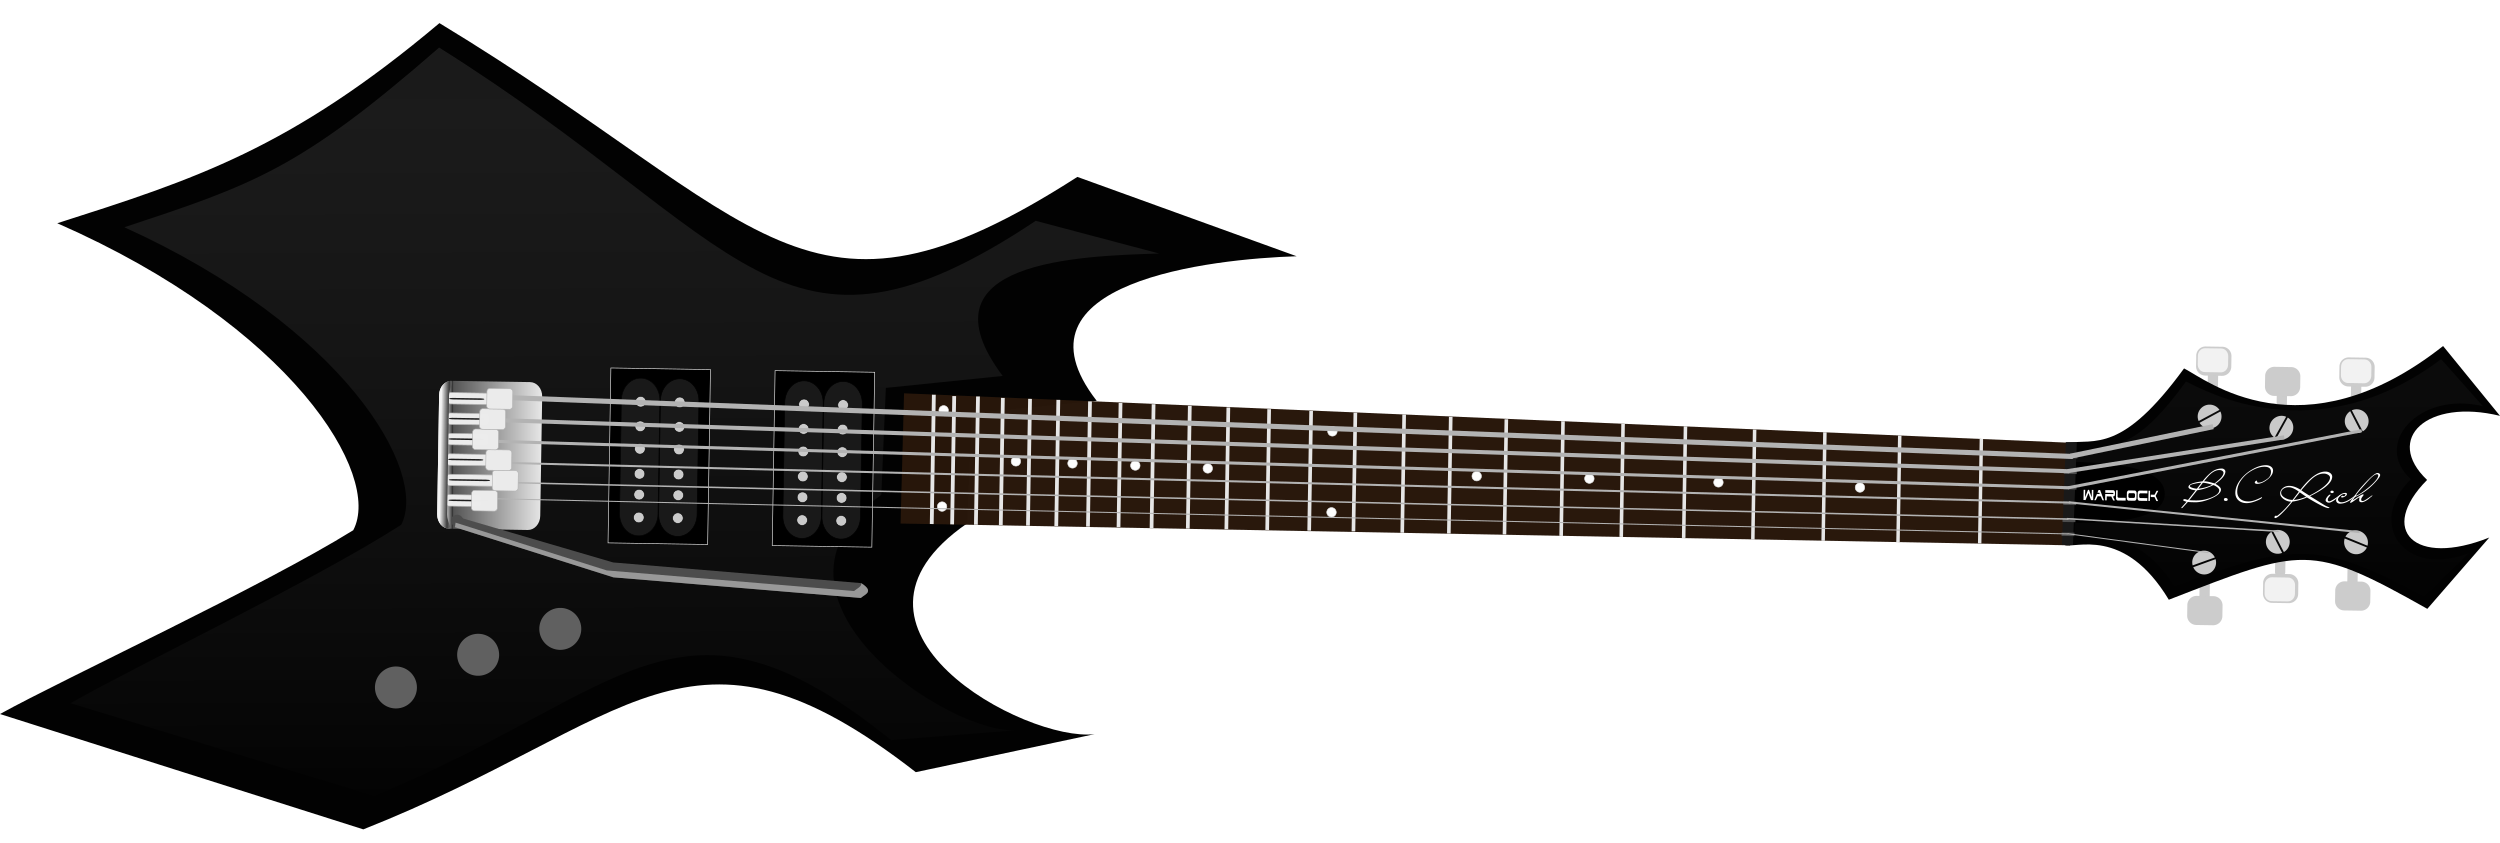 <svg xmlns="http://www.w3.org/2000/svg" xmlns:xlink="http://www.w3.org/1999/xlink" viewBox="0 0 847.43 285.91"><defs><linearGradient id="i" y2="292.18" xlink:href="#c" gradientUnits="userSpaceOnUse" x2="-252.47" gradientTransform="translate(1067.2 272.37)" y1="217.43" x1="-252.47"/><linearGradient id="a"><stop offset="0" stop-color="#f2f2f2"/><stop offset=".075" stop-color="#383838"/><stop offset=".087" stop-color="#565656"/><stop offset="1" stop-color="#f2f2f2"/></linearGradient><linearGradient id="k" y2="735.84" xlink:href="#a" gradientUnits="userSpaceOnUse" x2="-924.42" gradientTransform="matrix(.993 0 0 .88 1096.9 -139.47)" y1="735.84" x1="-959.4"/><linearGradient id="j" y2="513.3" xlink:href="#b" gradientUnits="userSpaceOnUse" x2="-962.07" gradientTransform="translate(-6.57 355.5)" y1="504.67" x1="-966.83"/><linearGradient id="b"><stop offset="0" stop-color="#f2f2f2"/><stop offset="1" stop-color="#616161"/></linearGradient><linearGradient id="m" y2="735.84" xlink:href="#a" gradientUnits="userSpaceOnUse" x2="-924.42" gradientTransform="matrix(.992 .016 -.014 .88 1104.8 -121.47)" y1="735.84" x1="-959.4"/><linearGradient id="c"><stop offset="0" stop-color="#646464"/><stop offset="1" stop-color="#8d8d8d" stop-opacity="0"/></linearGradient><linearGradient id="g" y2="696.47" xlink:href="#b" gradientUnits="userSpaceOnUse" x2="-402.42" gradientTransform="translate(-6.57 355.5)" y1="706.87" x1="-395.74"/><linearGradient id="e" y2="361.88" xlink:href="#c" gradientUnits="userSpaceOnUse" x2="-949.48" gradientTransform="translate(1067.2 272.37)" y1="117.42" x1="-950.49"/><filter id="h" color-interpolation-filters="sRGB"><feGaussianBlur stdDeviation="1.419"/></filter><filter id="l" height="8.329" width="1.314" color-interpolation-filters="sRGB" y="-3.665" x="-.157"><feGaussianBlur stdDeviation=".678"/></filter><filter id="f" color-interpolation-filters="sRGB"><feGaussianBlur stdDeviation=".186"/></filter><filter id="n" height="1.253" width="1.042" color-interpolation-filters="sRGB" y="-.126" x="-.021"><feGaussianBlur stdDeviation="1.064"/></filter><filter id="d" color-interpolation-filters="sRGB"><feGaussianBlur stdDeviation="6.722"/></filter></defs><path d="M19.415 75.67c46.692-14.912 78.979-25.273 129.54-67.836 110.99 67.264 123.6 111.62 216.24 52.131l74.33 26.897c-28.664.891-99.162 8.62-67.775 49.005l-42.317 4.16-1.616 37.395c-51.655 35.653 19.812 74.225 43.217 71.427l-60.61 12.892c-77.01-59.89-96.14-16.67-187.27 19.39l-123.16-39.1c22.248-12.29 89.152-43.28 119.74-62.3 9.92-18.66-20.852-69.25-100.32-104.06z" opacity=".99" color="#000"/><path d="M35.605 435.01c43.709-14.48 59.333-19.6 106.68-60.9 103.85 65.164 115.48 116.46 202.22 58.726l41.795 11.07c-26.828.88-82.345 2.361-52.991 41.504l-39.608 4.056-1.533 36.263c-48.365 34.6 24.554 82.433 46.462 79.707l-43.103 3.423c-72.04-58.04-89.97-16.12-175.28 18.9l-102.91-31.42c20.83-11.932 83.463-42.02 112.1-60.48 9.3-18.1-19.477-67.133-93.84-100.85z" opacity=".5" color="#000" filter="url(#d)" fill="url(#e)" transform="translate(6.57 -357.98)"/><path d="M306.45 133.32l395.79 16.779-.565 34.748-396.41-7.385 1.188-44.143z" opacity=".99" color="#000" fill="#28170b"/><path d="M750.2 124c.966.016 1.73.864 1.714 1.901l-.116 7.098c-.017 1.037-.808 1.86-1.774 1.844-.967-.015-1.73-.863-1.714-1.9l.115-7.098c.017-1.038.809-1.86 1.775-1.845z" opacity=".99" color="#000" fill="#ccc"/><path d="M747.66 117.45l5.652.092a3.136 3.136 0 013.092 3.193l-.059 3.577a3.136 3.136 0 01-3.193 3.091l-5.652-.092a3.136 3.136 0 01-3.092-3.193l.059-3.577a3.136 3.136 0 013.193-3.091z" opacity=".99" color="#000" fill="#ccc"/><path d="M740.89 476.02l5.485.09c1.33.02 2.381 1.187 2.358 2.615l-.048 2.933c-.023 1.427-1.112 2.56-2.441 2.538l-5.485-.09c-1.33-.021-2.381-1.188-2.358-2.615l.048-2.933c.023-1.428 1.112-2.56 2.441-2.538z" opacity=".99" color="#000" filter="url(#f)" fill="url(#g)" transform="translate(6.57 -357.98)"/><path d="M773.55 130.89c.966.016 1.73.864 1.714 1.901l-.116 7.098c-.017 1.037-.808 1.86-1.774 1.844-.967-.015-1.731-.863-1.714-1.9l.115-7.098c.017-1.038.809-1.86 1.775-1.845z" opacity=".99" color="#000" fill="#ccc"/><path d="M771.01 124.34l5.652.092a3.136 3.136 0 013.092 3.193l-.059 3.577a3.136 3.136 0 01-3.193 3.091l-5.652-.092a3.136 3.136 0 01-3.092-3.193l.059-3.577a3.136 3.136 0 013.193-3.091z" opacity=".99" color="#000" fill="#ccc"/><path d="M764.24 482.91l5.485.09c1.33.02 2.381 1.188 2.358 2.615l-.048 2.933c-.023 1.427-1.112 2.56-2.441 2.538l-5.485-.09c-1.33-.021-2.381-1.188-2.358-2.615l.048-2.933c.023-1.428 1.112-2.56 2.441-2.538z" opacity=".99" color="#000" filter="url(#f)" fill="url(#g)" transform="translate(6.57 -357.98)"/><path d="M798.74 127.7c.966.016 1.73.864 1.714 1.901l-.116 7.098c-.017 1.037-.808 1.86-1.774 1.844-.967-.015-1.731-.863-1.714-1.9l.115-7.098c.017-1.038.809-1.86 1.775-1.845z" opacity=".99" color="#000" fill="#ccc"/><path d="M796.2 121.15l5.652.092a3.136 3.136 0 013.092 3.193l-.059 3.577a3.136 3.136 0 01-3.193 3.091l-5.652-.092a3.136 3.136 0 01-3.092-3.193l.059-3.577a3.136 3.136 0 013.193-3.091z" opacity=".99" color="#000" fill="#ccc"/><path d="M789.43 479.72l5.485.09c1.33.02 2.381 1.188 2.358 2.615l-.048 2.933c-.023 1.427-1.112 2.56-2.441 2.538l-5.485-.09c-1.33-.021-2.381-1.188-2.358-2.615l.047-2.933c.024-1.428 1.113-2.56 2.442-2.538z" opacity=".99" color="#000" filter="url(#f)" fill="url(#g)" transform="translate(6.57 -357.98)"/><path d="M797.36 200.45c.966.016 1.758-.807 1.774-1.845l.116-7.097c.017-1.038-.748-1.886-1.714-1.902-.966-.015-1.758.807-1.775 1.845l-.115 7.098c-.017 1.037.748 1.885 1.714 1.901z" opacity=".99" color="#000" fill="#ccc"/><path d="M794.61 206.92l5.652.092a3.136 3.136 0 003.194-3.091l.058-3.577a3.136 3.136 0 00-3.091-3.193l-5.653-.092a3.136 3.136 0 00-3.193 3.091l-.058 3.577a3.136 3.136 0 003.09 3.193z" opacity=".99" color="#000" fill="#ccc"/><path d="M787.86 564.3l5.485.09c1.33.02 2.419-1.111 2.442-2.539l.048-2.933c.023-1.427-1.029-2.594-2.358-2.615l-5.486-.09c-1.329-.021-2.418 1.11-2.441 2.538l-.048 2.933c-.023 1.428 1.029 2.594 2.358 2.616z" opacity=".99" color="#000" filter="url(#f)" fill="url(#g)" transform="translate(6.57 -357.98)"/><path d="M772.87 195.76c.966.016 1.758-.807 1.774-1.845l.116-7.097c.017-1.038-.748-1.886-1.714-1.902-.966-.015-1.758.807-1.774 1.845l-.116 7.098c-.017 1.037.748 1.885 1.714 1.901z" opacity=".99" color="#000" fill="#ccc"/><path d="M770.17 204.36l5.652.092a3.136 3.136 0 003.194-3.091l.058-3.577a3.136 3.136 0 00-3.091-3.193l-5.653-.092a3.136 3.136 0 00-3.193 3.091l-.058 3.577a3.136 3.136 0 003.09 3.193z" opacity=".99" color="#000" fill="#ccc"/><path d="M763.42 561.75l5.485.09c1.33.02 2.419-1.111 2.442-2.539l.048-2.933c.023-1.427-1.029-2.594-2.358-2.615l-5.486-.09c-1.329-.021-2.418 1.11-2.441 2.538l-.048 2.933c-.023 1.428 1.028 2.594 2.358 2.616z" opacity=".99" color="#000" filter="url(#f)" fill="url(#g)" transform="translate(6.57 -357.98)"/><path d="M747.23 205.39c.966.016 1.758-.807 1.774-1.845l.116-7.097c.017-1.038-.748-1.886-1.714-1.902-.966-.015-1.758.807-1.774 1.845l-.116 7.098c-.017 1.037.748 1.885 1.714 1.901z" opacity=".99" color="#000" fill="#ccc"/><path d="M744.48 211.85l5.652.092a3.136 3.136 0 003.194-3.091l.058-3.577a3.136 3.136 0 00-3.091-3.193l-5.653-.092a3.136 3.136 0 00-3.193 3.091l-.058 3.577a3.136 3.136 0 003.09 3.193z" opacity=".99" color="#000" fill="#ccc"/><path d="M737.73 569.24l5.485.09c1.33.02 2.419-1.111 2.442-2.539l.048-2.933c.023-1.427-1.029-2.594-2.358-2.615l-5.486-.09c-1.329-.021-2.418 1.11-2.441 2.538l-.048 2.933c-.023 1.428 1.029 2.594 2.358 2.616z" opacity=".99" color="#000" filter="url(#f)" fill="url(#g)" transform="translate(6.57 -357.98)"/><path d="M700.45 150.09c9.923-1.263 18.83 3.631 39.886-25.206 7.23 3.579 39.819 30.215 87.803-7.594l19.29 23.675c-24.753-6.036-39.396 7.754-24.716 21.718-16.868 17.04-4.273 29.666 21.089 19.518l-21.011 24.18c-39.946-22.548-42.247-20.657-87.624-3.09-15.193-25.245-32.184-17.14-35.401-18.567l.684-34.634z" opacity=".99" color="#000"/><path d="M734.42 487.31c6.426 3.035 43.895 24.39 86.495-7.589l14.166 15.939c-21.993-5.127-37.471 12.944-24.422 24.777-14.973 14.415-2.896 33.611 19.627 25.036l-15.163 14.747c-35.5-19.118-44.316-18.307-84.613-3.464-13.514-21.385-30.943-16.607-33.802-17.818l.562-27.967c15.863-.844 23.26-4.711 37.15-23.661z" opacity=".3" color="#000" filter="url(#h)" fill="url(#i)" transform="translate(6.57 -357.98)"/><path d="M754.34 159.89c-.024 1.189-1.16 2.556-3.406 4.102 1.287.728 1.925 1.386 1.913 1.975-.021 1.047-1.129 2.048-3.322 3.006-2.018.878-3.842 1.306-5.472 1.285-1.323-.017-2.127-.058-2.413-.123l-1.7 1.853c-.167.18-.318.27-.45.268-.062 0-.092-.052-.09-.153 0-.02.599-.693 1.795-2.02-.765-.202-1.146-.38-1.143-.532.005-.224.166-.344.484-.36.134-.008.317.035.551.13.224.083.423.127.598.129l2.557-3.229c-1.626-.214-2.433-.595-2.422-1.144.01-.538.584-.983 1.719-1.334a10.971 10.971 0 011.685-.39c.463-.075.92-.145 1.373-.21 1.337-1.68 2.55-2.853 3.64-3.52a5.378 5.378 0 012.91-.8c.317.004.597.11.839.315a.9.9 0 01.354.752m-.64.403c.006-.264-.122-.49-.385-.676-.253-.186-.58-.281-.98-.287-1.024-.013-2.101.496-3.23 1.528-.397.371-1.07 1.135-2.016 2.291.626.008 1.362.12 2.209.334l1.377.383c.969-.77 1.669-1.38 2.098-1.832.609-.663.918-1.243.928-1.74m-3.85 4.004c-1.407-.425-2.454-.642-3.14-.65l-1.503 1.976c.904-.059 1.872-.255 2.905-.587.826-.274 1.405-.52 1.738-.74m2.406 1.922c.008-.386-.281-.786-.867-1.2-.526-.373-.933-.561-1.22-.565-1.576.843-3.377 1.424-5.404 1.744l-2.668 3.364a47.3 47.3 0 002.275.075c1.774.023 3.508-.31 5.204-1 1.769-.718 2.662-1.524 2.68-2.418m-6.04-2.563c-.42-.046-1.314.084-2.684.392-.804.182-1.209.421-1.215.716-.005.233.325.446.987.637.54.16 1 .242 1.38.247l1.532-1.992M755.13 169.33c-.007.325-.23.485-.671.479-.41-.005-.612-.17-.606-.496.007-.335.22-.5.641-.494a.712.712 0 01.443.158c.132.093.196.21.193.353M770.5 159.52c-.021 1.046-.683 2.074-1.986 3.084-1.24.959-2.398 1.432-3.475 1.418a1.175 1.175 0 01-.428-.097c-.204-.084-.304-.197-.301-.34.003-.172.083-.329.24-.469.157-.14.312-.21.466-.207.076.306.138.5.188.581.06.072.167.11.32.111.647.008 1.323-.201 2.029-.629.747-.447 1.258-.822 1.53-1.123.462-.502.7-1.124.715-1.866.024-1.158-.693-1.746-2.149-1.765-1.26-.017-2.617.367-4.069 1.151-1.451.774-2.651 1.774-3.6 3.002-1.052 1.348-1.593 2.728-1.622 4.14-.022 1.077.3 1.92.964 2.527.665.609 1.592.92 2.781.936.687.009 1.47-.144 2.348-.457.434-.157.935-.37 1.505-.636.456-.228.699-.342.73-.341.061 0 .091.036.09.107-.004.193-.446.487-1.326.883-1.552.69-2.867 1.03-3.943 1.015-1.159-.015-2.085-.347-2.78-.996-.694-.66-1.03-1.517-1.009-2.574.03-1.473.624-2.959 1.783-4.458 1.085-1.398 2.442-2.554 4.07-3.468 1.63-.924 3.151-1.377 4.566-1.358.697.009 1.268.184 1.712.525.445.341.661.776.65 1.304M790.55 161.62c-.023 1.138-.863 2.341-2.52 3.61-1.156.89-2.822 1.879-4.998 2.968.952.572 2.573 1.573 4.862 3.005.283.187.852.458 1.706.815-.002.112-.019.172-.05.182-.031.02-.144.029-.339.026-.861-.01-3.277-1.221-7.248-3.63-.364.209-1.036.47-2.016.782-1.136.35-2.088.562-2.86.633a46.924 46.924 0 01-2.74 3.15c-1.561 1.646-2.609 2.466-3.142 2.46-.154-.003-.228-.13-.223-.385.002-.081.06-.177.175-.287.115-.1.213-.15.295-.149.062.001.139.017.23.049.081.042.143.053.184.033 1.552-1.149 3.138-2.759 4.76-4.831-.933-.022-1.789-.323-2.566-.902-.778-.58-1.16-1.22-1.146-1.92.015-.712.324-1.312.929-1.802.615-.5 1.348-.745 2.2-.734 1.127.015 2.375.448 3.742 1.299 3.181-4.125 6.017-6.171 8.509-6.139.646.008 1.186.183 1.62.524.434.331.646.745.636 1.243m-.744.295c.008-.386-.216-.719-.672-1-.426-.249-.9-.377-1.423-.384-1.271-.016-2.57.531-3.895 1.642-.751.64-1.999 1.976-3.742 4.006.2.195 1.116.802 2.747 1.819 1.865-.931 3.397-1.867 4.595-2.806 1.574-1.23 2.37-2.322 2.39-3.277m-8.085 6.465l-2.154-1.492-2.021 2.565c1.087-.036 2.48-.394 4.175-1.073m-2.488-1.71a7.278 7.278 0 00-1.351-.886c-.771-.406-1.454-.613-2.05-.62-.717-.01-1.325.165-1.825.524-.5.35-.754.773-.764 1.27-.015.712.445 1.322 1.378 1.832.842.458 1.678.678 2.51.658l2.102-2.777" fill="#fff"/><path d="M791.06 166.75c-.005.264-.193.394-.562.389-.369-.005-.55-.14-.545-.403.006-.275.192-.41.562-.405.369.005.55.145.545.419m2.3 1.082a.207.207 0 01-.064.151c-1.043.84-1.694 1.35-1.954 1.53-.853.598-1.495.895-1.926.889a1.254 1.254 0 01-.748-.254c-.233-.155-.347-.34-.343-.553.007-.355.2-.764.579-1.227.357-.432.655-.672.891-.72.124.002.184.043.183.124-.001.072-.155.278-.46.62-.293.341-.443.66-.45.954-.007.386.163.581.512.586.42.005 1.63-.716 3.628-2.163a.103.103 0 01.093-.014c.04.01.06.036.06.077" fill="#fff"/><path d="M798.65 167.95c-.001.05-.283.301-.846.751-.531.41-.922.694-1.171.854-1.227.797-2.378 1.188-3.455 1.174-.39-.005-.705-.12-.946-.347a1.06 1.06 0 01-.353-.828c.01-.478.339-.997.986-1.557.7-.621 1.429-.927 2.187-.917.329.004.49.144.484.418-.006.284-.221.551-.647.8-.384.228-.71.34-.976.337-.215-.003-.322-.055-.32-.156.006-.285.153-.425.44-.421.04 0 .097.021.168.063.07.041.162.063.275.064.123.002.248-.068.374-.208.126-.14.19-.267.192-.379.002-.101-.12-.154-.366-.157-.44-.006-.912.217-1.414.668-.49.44-.74.838-.747 1.194-.005.264.103.49.325.675.222.186.517.28.886.286.585.008 1.281-.202 2.09-.629.529-.277 1.142-.67 1.84-1.18.572-.43.874-.644.905-.643.061 0 .09.047.089.138" fill="#fff"/><path d="M806.81 161.03c-.008.406-.469 1.117-1.382 2.131-1.658 1.848-3.327 3.244-5.008 4.188-.28.179-.566.353-.857.522a8.283 8.283 0 01-1.273.578l-.839 1.178c.166-.1.987-.617 2.462-1.553.53-.339.892-.507 1.087-.504.134.002.199.073.196.216-.001.05-.139.252-.412.604-.264.342-.398.63-.403.863-.004.193.02.326.07.398.069.112.237.17.503.174.267.003.936-.374 2.008-1.132l1.124-.794c.05.001.076.047.074.138-.001.041-.11.146-.33.316a12.1 12.1 0 00-.673.556c-.302.27-.667.534-1.093.793-.633.368-1.15.55-1.549.544-.564-.007-.84-.255-.83-.742.003-.173.045-.472.125-.898a1.45 1.45 0 00-.325.102c-.083.05-.63.434-1.639 1.153-.572.399-.935.597-1.089.595-.082 0-.122-.052-.12-.154.003-.162.184-.485.543-.968a77.699 77.699 0 001.139-1.525c.91-1.35 2.202-2.887 3.878-4.613 1.854-1.917 3.094-2.871 3.72-2.863.235.003.444.071.626.206a.555.555 0 01.267.491m-.65.144c.007-.274-.15-.413-.468-.418-.41-.005-.996.338-1.759 1.03-.48.45-1.215 1.233-2.201 2.348a244.833 244.833 0 00-2.111 2.412c-.631.774-.974 1.267-1.03 1.48.432-.065 1.267-.537 2.506-1.415 1.29-.918 2.412-1.859 3.364-2.822 1.12-1.134 1.687-2.005 1.7-2.615" fill="#fff"/><path d="M134.75 591.13a7.11 7.11 0 11-14.22-.231 7.11 7.11 0 0114.22.231zM190.46 571.27a7.11 7.11 0 11-14.22-.231 7.11 7.11 0 0114.22.231zM162.62 580.05a7.11 7.11 0 11-14.22-.231 7.11 7.11 0 0114.22.231z" opacity=".99" color="#000" fill="url(#j)" transform="translate(6.57 -357.98)"/><path d="M207.07 124.73l33.76.549-.963 59.287-33.76-.549z" opacity=".99" color="#000" stroke="#e6e6e6" stroke-width=".22"/><path d="M217.28 128.18c3.614.059 6.47 3.45 6.402 7.606l-.625 38.455c-.068 4.155-3.032 7.452-6.646 7.393s-6.47-3.45-6.402-7.605l.625-38.455c.068-4.155 3.032-7.453 6.646-7.394z" opacity=".99" color="#000" fill="#1a1a1a"/><path d="M218.98 136.2a1.804 1.804 0 11-3.608-.059 1.804 1.804 0 013.608.059zM218.84 144.53a1.804 1.804 0 11-3.608-.059 1.804 1.804 0 013.608.059zM218.72 152.17a1.804 1.804 0 11-3.608-.059 1.804 1.804 0 013.608.059zM218.58 160.65a1.804 1.804 0 11-3.608-.059 1.804 1.804 0 013.608.059zM218.46 167.69a1.804 1.804 0 11-3.608-.059 1.804 1.804 0 013.608.059zM218.34 175.44a1.804 1.804 0 11-3.608-.059 1.804 1.804 0 013.608.059z" opacity=".99" color="#000" fill="#ccc"/><path d="M217.28 128.18c3.614.059 6.47 3.45 6.402 7.606l-.625 38.455c-.068 4.155-3.032 7.452-6.646 7.393s-6.47-3.45-6.402-7.605l.625-38.455c.068-4.155 3.032-7.453 6.646-7.394z" opacity=".99" color="#000" stroke="#000" stroke-width=".231" fill="#1a1a1a"/><path d="M218.98 136.2a1.804 1.804 0 11-3.608-.059 1.804 1.804 0 013.608.059zM218.84 144.53a1.804 1.804 0 11-3.608-.059 1.804 1.804 0 013.608.059zM218.72 152.17a1.804 1.804 0 11-3.608-.059 1.804 1.804 0 013.608.059zM218.58 160.65a1.804 1.804 0 11-3.608-.059 1.804 1.804 0 013.608.059zM218.46 167.69a1.804 1.804 0 11-3.608-.059 1.804 1.804 0 013.608.059zM218.34 175.44a1.804 1.804 0 11-3.608-.059 1.804 1.804 0 013.608.059z" opacity=".99" color="#000" stroke="#000" stroke-width=".2" fill="#ccc"/><path d="M230.52 128.39c3.614.059 6.47 3.45 6.402 7.606l-.625 38.455c-.068 4.155-3.032 7.452-6.646 7.393s-6.47-3.45-6.402-7.605l.625-38.455c.068-4.155 3.032-7.453 6.646-7.394z" opacity=".99" color="#000" stroke="#000" stroke-width=".231" fill="#1a1a1a"/><path d="M232.22 136.42a1.804 1.804 0 11-3.608-.059 1.804 1.804 0 013.608.059zM232.09 144.74a1.804 1.804 0 11-3.608-.059 1.804 1.804 0 013.608.059zM231.96 152.39a1.804 1.804 0 11-3.608-.059 1.804 1.804 0 013.608.059zM231.82 160.87a1.804 1.804 0 11-3.608-.059 1.804 1.804 0 013.608.059zM231.71 167.9a1.804 1.804 0 11-3.608-.059 1.804 1.804 0 013.608.059zM231.58 175.66a1.804 1.804 0 11-3.608-.059 1.804 1.804 0 013.608.059z" opacity=".99" color="#000" stroke="#000" stroke-width=".2" fill="#ccc"/><path d="M272.64 129.08c3.614.059 6.47 3.45 6.402 7.606l-.625 38.455c-.068 4.155-3.032 7.452-6.646 7.393s-6.47-3.45-6.402-7.605l.625-38.455c.067-4.155 3.032-7.453 6.646-7.394z" opacity=".99" color="#000" fill="#1a1a1a"/><path d="M274.35 137.1a1.804 1.804 0 11-3.608-.059 1.804 1.804 0 013.608.059zM274.21 145.43a1.804 1.804 0 11-3.608-.059 1.804 1.804 0 013.608.059zM274.09 153.07a1.804 1.804 0 11-3.608-.059 1.804 1.804 0 013.608.059zM273.95 161.55a1.804 1.804 0 11-3.608-.059 1.804 1.804 0 013.608.059zM273.83 168.59a1.804 1.804 0 11-3.608-.059 1.804 1.804 0 013.608.059zM273.71 176.34a1.804 1.804 0 11-3.608-.059 1.804 1.804 0 013.608.059z" opacity=".99" color="#000" fill="#ccc"/><path d="M262.73 125.64l33.76.549-.963 59.287-33.76-.549z" opacity=".99" color="#000" stroke="#e6e6e6" stroke-width=".22"/><path d="M272.64 129.08c3.614.059 6.47 3.45 6.402 7.606l-.625 38.455c-.068 4.155-3.032 7.452-6.646 7.393s-6.47-3.45-6.402-7.605l.625-38.455c.067-4.155 3.032-7.453 6.646-7.394z" opacity=".99" color="#000" stroke="#000" stroke-width=".231" fill="#1a1a1a"/><path d="M274.35 137.1a1.804 1.804 0 11-3.608-.059 1.804 1.804 0 013.608.059zM274.21 145.43a1.804 1.804 0 11-3.608-.059 1.804 1.804 0 013.608.059zM274.09 153.07a1.804 1.804 0 11-3.608-.059 1.804 1.804 0 013.608.059zM273.95 161.55a1.804 1.804 0 11-3.608-.059 1.804 1.804 0 013.608.059zM273.83 168.59a1.804 1.804 0 11-3.608-.059 1.804 1.804 0 013.608.059zM273.71 176.34a1.804 1.804 0 11-3.608-.059 1.804 1.804 0 013.608.059z" opacity=".99" color="#000" stroke="#000" stroke-width=".2" fill="#ccc"/><path d="M285.89 129.29c3.614.059 6.47 3.45 6.402 7.606l-.625 38.455c-.068 4.155-3.032 7.452-6.646 7.393s-6.47-3.45-6.402-7.605l.625-38.455c.067-4.155 3.032-7.453 6.646-7.394z" opacity=".99" color="#000" stroke="#000" stroke-width=".231" fill="#1a1a1a"/><path d="M287.59 137.32a1.804 1.804 0 11-3.608-.059 1.804 1.804 0 013.608.059zM287.45 145.64a1.804 1.804 0 11-3.608-.059 1.804 1.804 0 013.608.059zM287.33 153.29a1.804 1.804 0 11-3.608-.059 1.804 1.804 0 013.608.059zM287.19 161.77a1.804 1.804 0 11-3.608-.059 1.804 1.804 0 013.608.059zM287.08 168.8a1.804 1.804 0 11-3.608-.059 1.804 1.804 0 013.608.059zM286.95 176.56a1.804 1.804 0 11-3.608-.059 1.804 1.804 0 013.608.059z" opacity=".99" color="#000" stroke="#000" stroke-width=".2" fill="#ccc"/><path d="M671.63 148.79l-.576 35.405" stroke="#e6e6e6" stroke-width="1.162" fill="#e6e6e6"/><path d="M643.96 147.64l-.59 36.09" stroke="#e6e6e6" stroke-width="1.173" fill="#e6e6e6"/><path d="M618.59 146.52l-.598 36.789" stroke="#e6e6e6" stroke-width="1.185" fill="#e6e6e6"/><path d="M594.77 145.61l-.607 37.308" stroke="#e6e6e6" stroke-width="1.193" fill="#e6e6e6"/><path d="M571.33 144.52l-.615 37.827" stroke="#e6e6e6" stroke-width="1.201" fill="#e6e6e6"/><path d="M550.18 143.65l-.623 38.346" stroke="#e6e6e6" stroke-width="1.21" fill="#e6e6e6"/><path d="M529.82 142.79l-.632 38.865" stroke="#e6e6e6" stroke-width="1.218" fill="#e6e6e6"/><path d="M510.61 142.12l-.635 39.038" stroke="#e6e6e6" stroke-width="1.22" fill="#e6e6e6"/><path d="M491.76 141.29l-.643 39.557" stroke="#e6e6e6" stroke-width="1.228" fill="#e6e6e6"/><path d="M475.97 140.5l-.652 40.076" stroke="#e6e6e6" stroke-width="1.236" fill="#e6e6e6"/><path d="M459.43 139.88l-.654 40.249" stroke="#e6e6e6" stroke-width="1.239" fill="#e6e6e6"/><path d="M444.44 139.28l-.66 40.595" stroke="#e6e6e6" stroke-width="1.244" fill="#e6e6e6"/><path d="M430.21 138.7l-.666 40.941" stroke="#e6e6e6" stroke-width="1.25" fill="#e6e6e6"/><path d="M416.37 138.12l-.671 41.287" stroke="#e6e6e6" stroke-width="1.255" fill="#e6e6e6"/><path d="M403.31 137.56l-.677 41.633" stroke="#e6e6e6" stroke-width="1.26" fill="#e6e6e6"/><path d="M391.03 137.01l-.683 41.979M379.83 136.59l-.684 42.099" stroke="#e6e6e6" stroke-width="1.266" fill="#e6e6e6"/><path d="M369.48 136.07l-.69 42.446" stroke="#e6e6e6" stroke-width="1.271" fill="#e6e6e6"/><path d="M358.74 135.54l-.696 42.793" stroke="#e6e6e6" stroke-width="1.277" fill="#e6e6e6"/><path d="M349.15 135.21l-.699 42.966" stroke="#e6e6e6" stroke-width="1.279" fill="#e6e6e6"/><path d="M339.94 134.88l-.701 43.14" stroke="#e6e6e6" stroke-width="1.282" fill="#e6e6e6"/><path d="M331.51 134.39l-.707 43.486M323.45 134.26l-.707 43.486" stroke="#e6e6e6" stroke-width="1.287" fill="#e6e6e6"/><path d="M316.55 133.8l-.713 43.833" stroke="#e6e6e6" stroke-width="1.292" fill="#e6e6e6"/><path d="M632.07 165.25a1.598 1.598 0 11-3.195-.052 1.598 1.598 0 013.195.052zM584.1 163.51a1.598 1.598 0 11-3.195-.052 1.598 1.598 0 013.195.052zM540.35 162.23a1.598 1.598 0 11-3.195-.052 1.598 1.598 0 013.195.052zM502.16 161.41a1.598 1.598 0 11-3.195-.052 1.598 1.598 0 013.195.052zM453.25 146.22a1.598 1.598 0 11-3.195-.052 1.598 1.598 0 013.195.052zM452.94 173.66a1.598 1.598 0 11-3.195-.052 1.598 1.598 0 013.195.052zM411 158.78a1.598 1.598 0 11-3.195-.052 1.598 1.598 0 013.195.052zM386.44 157.8a1.598 1.598 0 11-3.195-.052 1.598 1.598 0 013.195.052zM365.15 157.07a1.598 1.598 0 11-3.195-.052 1.598 1.598 0 013.195.052zM345.96 156.38a1.598 1.598 0 11-3.195-.052 1.598 1.598 0 013.195.052zM321.47 139.09a1.598 1.598 0 11-3.195-.052 1.598 1.598 0 013.195.052zM320.94 171.71a1.598 1.598 0 11-3.195-.052 1.598 1.598 0 013.195.052z" opacity=".99" color="#000" stroke="#e6e6e6" stroke-width=".2" fill="#fff"/><path d="M146.53 487.07l26.593.432c2.31.038 4.133 2.228 4.09 4.91l-.658 40.448c-.044 2.682-1.938 4.811-4.247 4.774l-26.593-.432c-2.31-.038-4.133-2.228-4.09-4.91l.658-40.448c.044-2.682 1.938-4.811 4.247-4.774z" opacity=".99" color="#000" fill="url(#k)" transform="translate(6.57 -357.98)"/><path d="M700.64 156.5c10.577.172 33.324.736 33.157 11.008-.173 10.642-26.447 9.764-33.493 9.65l.336-20.658z" opacity=".99" color="#000"/><path d="M709.07 166.06l.523.007-.016.864-.049 2.605-.746-.01-.842-2.409-.987 2.383-.719-.01.025-1.335.04-2.135.524.007-.024 1.276-.016.859-.008.417 1.003-2.538.35.005.894 2.565.048-2.552M711.77 167.45l-.177-.432-.639-.009.394-.913.266.004.265.004 1.317 3.49-.524-.008-.568-1.343-.28-.004-.313-.004-.454-.006-.632 1.327-.523-.007.89-2.11.594.007.384.005M715.66 168.29l-1.535-.022-.007.394-.018.942-.524-.007.017-.865.024-1.293 2.75.038.007-.393-2.75-.039.017-.918.66.01 1.974.034a.564.564 0 01.467.233c.123.153.182.382.176.688l-.007.393c-.006.302-.066.514-.18.636-.111.122-.277.18-.498.178l.638 1.344-.573-.008-.638-1.344M720.09 168.75l.46.007-.017.942-.66-.01-1.975-.027c-.183-.003-.338-.088-.463-.257a.992.992 0 01-.18-.617l.033-1.74.016-.865.523.007-.026 1.383-.012.668a.49.49 0 00.12.335.399.399 0 00.31.148l1.376.02.495.006M720.92 168.84l.033-1.74a.971.971 0 01.203-.606c.13-.17.288-.252.472-.25l1.975.035c.184.003.338.09.463.263a.966.966 0 01.18.61l-.032 1.735a.996.996 0 01-.203.611c-.131.166-.289.247-.473.244l-1.975-.028c-.183-.003-.338-.088-.463-.257a.992.992 0 01-.18-.616m2.785-.528l.012-.667a.582.582 0 00-.14-.318.392.392 0 00-.305-.142l-1.354-.019a.405.405 0 00-.313.133.5.5 0 00-.139.326l-.012.668a.49.49 0 00.12.335.399.399 0 00.31.148l1.375.02a.401.401 0 00.303-.14.5.5 0 00.143-.344M727.42 168.85l.46.007-.017.942-.66-.01-1.975-.027c-.183-.003-.338-.088-.463-.257a.992.992 0 01-.18-.617l.033-1.74a.971.971 0 01.203-.606c.131-.169.289-.252.472-.25l1.975.035.66.003-.017.918-2.328-.033a.406.406 0 00-.313.133.5.5 0 00-.139.326l-.012.667a.49.49 0 00.12.336.399.399 0 00.31.148l1.375.019.496.007M728.76 169.81l-.524-.007.041-2.17.007-.381.017-.918.524.007-.048 2.527-.017.942m1.56-1.314l-1.29-.018.014-.799.649.01.642.008.688-1.326.572.008-.876 1.705.811 1.765-.572-.008-.638-1.345" fill="#fff"/><path d="M749.07 137.16a4.047 4.047 0 00-4.116 3.971c-.009.571.122 1.105.327 1.6 2.349-1.27 4.706-2.527 7.056-3.795a4.01 4.01 0 00-3.267-1.776zM752.66 139.48c-2.363 1.276-4.72 2.57-7.083 3.846a4.024 4.024 0 003.366 1.907 4.025 4.025 0 004.09-3.972 4 4 0 00-.373-1.781zM771.23 141.58c-1.905 1.197-2.522 3.697-1.36 5.58.297.482.692.856 1.13 1.157 1.308-2.354 2.63-4.7 3.941-7.053a4.027 4.027 0 00-3.711.316zM775.5 141.54c-1.317 2.366-2.62 4.744-3.936 7.11a4.037 4.037 0 003.864-.262c1.904-1.197 2.5-3.683 1.338-5.567a3.882 3.882 0 00-1.266-1.28zM794.82 142.62a4.043 4.043 0 003.888 4.19c.57.02 1.107-.1 1.607-.295-1.223-2.373-2.433-4.753-3.654-7.128a4.014 4.014 0 00-1.841 3.233zM797.21 139.08c1.228 2.386 2.474 4.769 3.704 7.155a4.028 4.028 0 001.974-3.33 4.021 4.021 0 00-3.89-4.165 4.003 4.003 0 00-1.788.34zM768.08 183.52a4.043 4.043 0 003.888 4.19c.57.02 1.107-.1 1.607-.295-1.223-2.373-2.433-4.753-3.654-7.128a4.014 4.014 0 00-1.841 3.233zM770.47 179.98c1.228 2.387 2.474 4.769 3.704 7.155a4.028 4.028 0 001.974-3.33 4.021 4.021 0 00-3.89-4.164 4.003 4.003 0 00-1.788.34zM801.74 181.33c-1.422-1.749-3.973-2.057-5.695-.67-.44.354-.76.793-1.004 1.265 2.493 1.014 4.98 2.043 7.472 3.06a4.057 4.057 0 00-.773-3.655zM802.31 185.58c-2.506-1.021-5.022-2.027-7.528-3.047a4.067 4.067 0 00.738 3.813c1.422 1.749 3.957 2.037 5.679.651a3.878 3.878 0 001.11-1.417zM747.8 186.71c-2.201-.37-4.288 1.106-4.645 3.308a4.003 4.003 0 00.093 1.631c2.508-.903 5.021-1.791 7.53-2.692a4.044 4.044 0 00-2.978-2.247zM751.02 189.54c-2.522.906-5.042 1.831-7.564 2.739a4.06 4.06 0 003.058 2.39 3.997 3.997 0 004.62-3.312c.102-.63.06-1.243-.114-1.817z" opacity=".99" color="#000" fill="#ccc"/><path d="M700.25 149.86l3.733.06-1.31 34.799-3.733-.061z" opacity=".99" color="#000" fill="#1a1a1a"/><path d="M699.8 154.73l4.383.071M699.57 160.04l4.383.071M699.49 165.3l4.383.071M699.4 170.56l4.383.071M699.13 176.35l4.383.071M698.81 181.08l4.383.071" stroke="#4d4d4d" stroke-width="1.154" fill="#4d4d4d"/><path d="M702.64 154.73L152.8 134.05l-1.118-.018" stroke="#b3b3b3" stroke-width="1.73" fill="#999"/><path d="M152.77 133.07l12.045.196c.575.009 1.03.482 1.02 1.06l-.028 1.765a1.038 1.038 0 01-1.055 1.026l-12.045-.196a1.038 1.038 0 01-1.02-1.06l.028-1.765a1.038 1.038 0 011.055-1.026z" opacity=".99" color="#000" stroke="#b3b3b3" stroke-width=".231" fill="#ececec"/><path d="M701.09 180.98l-549.5-12.28" stroke="#b3b3b3" stroke-width=".346" fill="#999"/><path d="M152.04 167.66l10.199.166c.487.008.871.481.862 1.062l-.029 1.774c-.009.58-.41 1.04-.896 1.033l-10.199-.166c-.487-.008-.871-.481-.862-1.062l.029-1.774c.009-.58.409-1.04.896-1.033z" opacity=".99" color="#000" stroke="#b3b3b3" stroke-width=".213" fill="#ececec"/><path d="M146.83 527.3l11.243.183c.77.012 1.387.137 1.385.278-.002.142-.624.246-1.393.234l-11.243-.183c-.77-.013-1.387-.137-1.385-.279.002-.141.624-.246 1.393-.233z" opacity=".99" color="#000" filter="url(#l)" fill="#1a1a1a" transform="translate(6.57 -357.98)"/><path d="M160.95 166.19l6.684.109c.575.009 1.03.482 1.02 1.06l-.079 4.876a1.038 1.038 0 01-1.055 1.026l-6.683-.108a1.038 1.038 0 01-1.021-1.06l.079-4.877a1.038 1.038 0 011.055-1.026z" opacity=".99" color="#000" stroke="#b3b3b3" stroke-width=".2" fill="#ececec"/><path d="M701.17 175.95l-549.7-12.85" stroke="#b3b3b3" stroke-width=".519" fill="#999"/><path d="M701.82 170.37L151.74 156.4" stroke="#b3b3b3" stroke-width=".692" fill="#999"/><path d="M701.35 165.33l-549.45-16.2" stroke="#b3b3b3" stroke-width="1.038" fill="#999"/><path d="M701.44 159.74l-549.33-17.87" stroke="#b3b3b3" stroke-width="1.384" fill="#999"/><path d="M152.54 160.77l14.545.236c.694.012 1.246.483 1.236 1.058l-.028 1.755c-.01.575-.576 1.028-1.27 1.017l-14.545-.237c-.695-.011-1.246-.483-1.237-1.057l.029-1.756c.009-.574.576-1.027 1.27-1.016z" opacity=".99" color="#000" stroke="#b3b3b3" stroke-width=".253" fill="#ececec"/><path d="M167.98 159.38l6.684.109c.575.009 1.03.482 1.02 1.06l-.079 4.876a1.038 1.038 0 01-1.055 1.026l-6.683-.108a1.038 1.038 0 01-1.021-1.06l.079-4.877a1.038 1.038 0 011.055-1.026z" opacity=".99" color="#000" stroke="#b3b3b3" stroke-width=".2" fill="#ececec"/><path d="M152.43 153.83l12.045.196c.575.009 1.03.482 1.02 1.06l-.028 1.765a1.038 1.038 0 01-1.055 1.026l-12.045-.196a1.038 1.038 0 01-1.02-1.06l.028-1.765a1.038 1.038 0 011.055-1.026z" opacity=".99" color="#000" stroke="#b3b3b3" stroke-width=".231" fill="#ececec"/><path d="M165.79 152.42l6.684.109c.575.009 1.03.482 1.02 1.06l-.079 4.876a1.038 1.038 0 01-1.055 1.026l-6.683-.108a1.038 1.038 0 01-1.021-1.06l.079-4.877a1.038 1.038 0 011.055-1.026z" opacity=".99" color="#000" stroke="#b3b3b3" stroke-width=".2" fill="#ececec"/><path d="M152.54 146.91l12.045.196c.575.009 1.03.482 1.02 1.06l-.028 1.765a1.038 1.038 0 01-1.055 1.026l-12.045-.196a1.038 1.038 0 01-1.02-1.06l.028-1.765a1.038 1.038 0 011.055-1.026z" opacity=".99" color="#000" stroke="#b3b3b3" stroke-width=".231" fill="#ececec"/><path d="M146.64 506.53l9.578.156c.655.01 1.18.133 1.179.275-.002.142-.532.247-1.188.237l-9.577-.156c-.656-.01-1.182-.134-1.18-.275.003-.142.533-.248 1.188-.237z" opacity=".99" color="#000" filter="url(#l)" fill="#1a1a1a" transform="translate(6.57 -357.98)"/><path d="M161.29 145.42l6.684.109c.575.009 1.03.482 1.02 1.06l-.079 4.876a1.038 1.038 0 01-1.055 1.026l-6.683-.109a1.038 1.038 0 01-1.021-1.06l.079-4.876a1.038 1.038 0 011.055-1.026z" opacity=".99" color="#000" stroke="#b3b3b3" stroke-width=".2" fill="#ececec"/><path d="M152.65 139.99l12.045.196c.575.009 1.03.482 1.02 1.06l-.028 1.765a1.038 1.038 0 01-1.055 1.026l-12.045-.196a1.038 1.038 0 01-1.02-1.06l.028-1.765a1.038 1.038 0 011.055-1.026z" opacity=".99" color="#000" stroke="#b3b3b3" stroke-width=".231" fill="#ececec"/><path d="M146.75 499.61l9.578.156c.655.01 1.18.133 1.179.275-.002.142-.532.247-1.188.237l-9.577-.156c-.656-.01-1.182-.134-1.18-.275.003-.142.533-.248 1.188-.237z" opacity=".99" color="#000" filter="url(#l)" fill="#1a1a1a" transform="translate(6.57 -357.98)"/><path d="M163.7 138.54l6.684.109c.575.009 1.03.482 1.02 1.06l-.079 4.876a1.038 1.038 0 01-1.055 1.026l-6.683-.108a1.038 1.038 0 01-1.021-1.06l.079-4.877a1.038 1.038 0 011.055-1.026z" opacity=".99" color="#000" stroke="#b3b3b3" stroke-width=".2" fill="#ececec"/><path d="M166.12 131.66l6.684.109c.575.009 1.03.482 1.02 1.06l-.079 4.876a1.038 1.038 0 01-1.055 1.026l-6.683-.108a1.038 1.038 0 01-1.021-1.06l.079-4.877a1.038 1.038 0 011.055-1.026z" opacity=".99" color="#000" stroke="#b3b3b3" stroke-width=".2" fill="#ececec"/><path d="M146.86 492.86l9.578.156c.655.01 1.18.133 1.179.275-.002.142-.532.247-1.188.237l-9.577-.156c-.656-.01-1.182-.134-1.18-.275.003-.142.533-.248 1.188-.237zM146.52 513.45l9.578.156c.655.01 1.18.133 1.179.275-.002.142-.532.247-1.188.237l-9.577-.156c-.656-.01-1.182-.134-1.18-.275.003-.142.533-.248 1.188-.237zM146.94 520.38l11.243.183c.77.012 1.387.137 1.385.278-.002.142-.624.246-1.393.234l-11.243-.183c-.77-.013-1.387-.137-1.385-.279.002-.141.624-.246 1.393-.233z" opacity=".99" color="#000" filter="url(#l)" fill="#1a1a1a" transform="translate(6.57 -357.98)"/><path d="M146.53 487.07l-.878-.014c2.31.037.038 2.16-.006 4.843l-.658 40.448c-.043 2.682 2.158 4.878-.152 4.84l.879.014c-2.31-.037-4.134-2.227-4.09-4.91l.658-40.447c.043-2.682 1.937-4.812 4.247-4.774z" opacity=".99" color="#000" fill="url(#m)" transform="translate(6.57 -357.98)"/><path d="M157.05 176.53c-.018 1.112-.98 1.998-2.147 1.98s-2.1-.937-2.082-2.049.98-1.998 2.147-1.98 2.1.937 2.082 2.049z" opacity=".99" color="#000" fill="#4d4d4d"/><path d="M154.66 175.08l53.168 15.573 84.048 7.003c4.589 2.912 1.379 3.74-.082 5.034l-83.889-6.984-53.707-17.008.462-3.618z" opacity=".99" color="#000" fill="#4d4d4d"/><path d="M147.85 535.14l-.205 1.547 53.7 16.991 83.864 6.988c1.452-1.288 4.637-2.134.153-5.01.233 1.17-1.465 1.816-2.423 2.666l-83.863-6.988-51.226-16.193z" opacity=".99" color="#000" filter="url(#n)" fill="#999" transform="translate(6.57 -357.98)"/><path d="M701.82 154.64l48.396-10.02" stroke="#b3b3b3" stroke-width="1.73" fill="gray"/><path d="M700.88 159.69l73.42-11.448" stroke="#b3b3b3" stroke-width="1.384" fill="none"/><path d="M701.07 165.33l99.5-19.33" stroke="#b3b3b3" stroke-width="1.038" fill="none"/><path d="M701.32 170.28l98.545 10.094" stroke="#b3b3b3" stroke-width=".692" fill="none"/><path d="M700.61 175.81l71.79 4.278" stroke="#b3b3b3" stroke-width=".519" fill="none"/><path d="M700.89 180.91l47.713 6.424" stroke="#b3b3b3" stroke-width=".346" fill="none"/></svg>